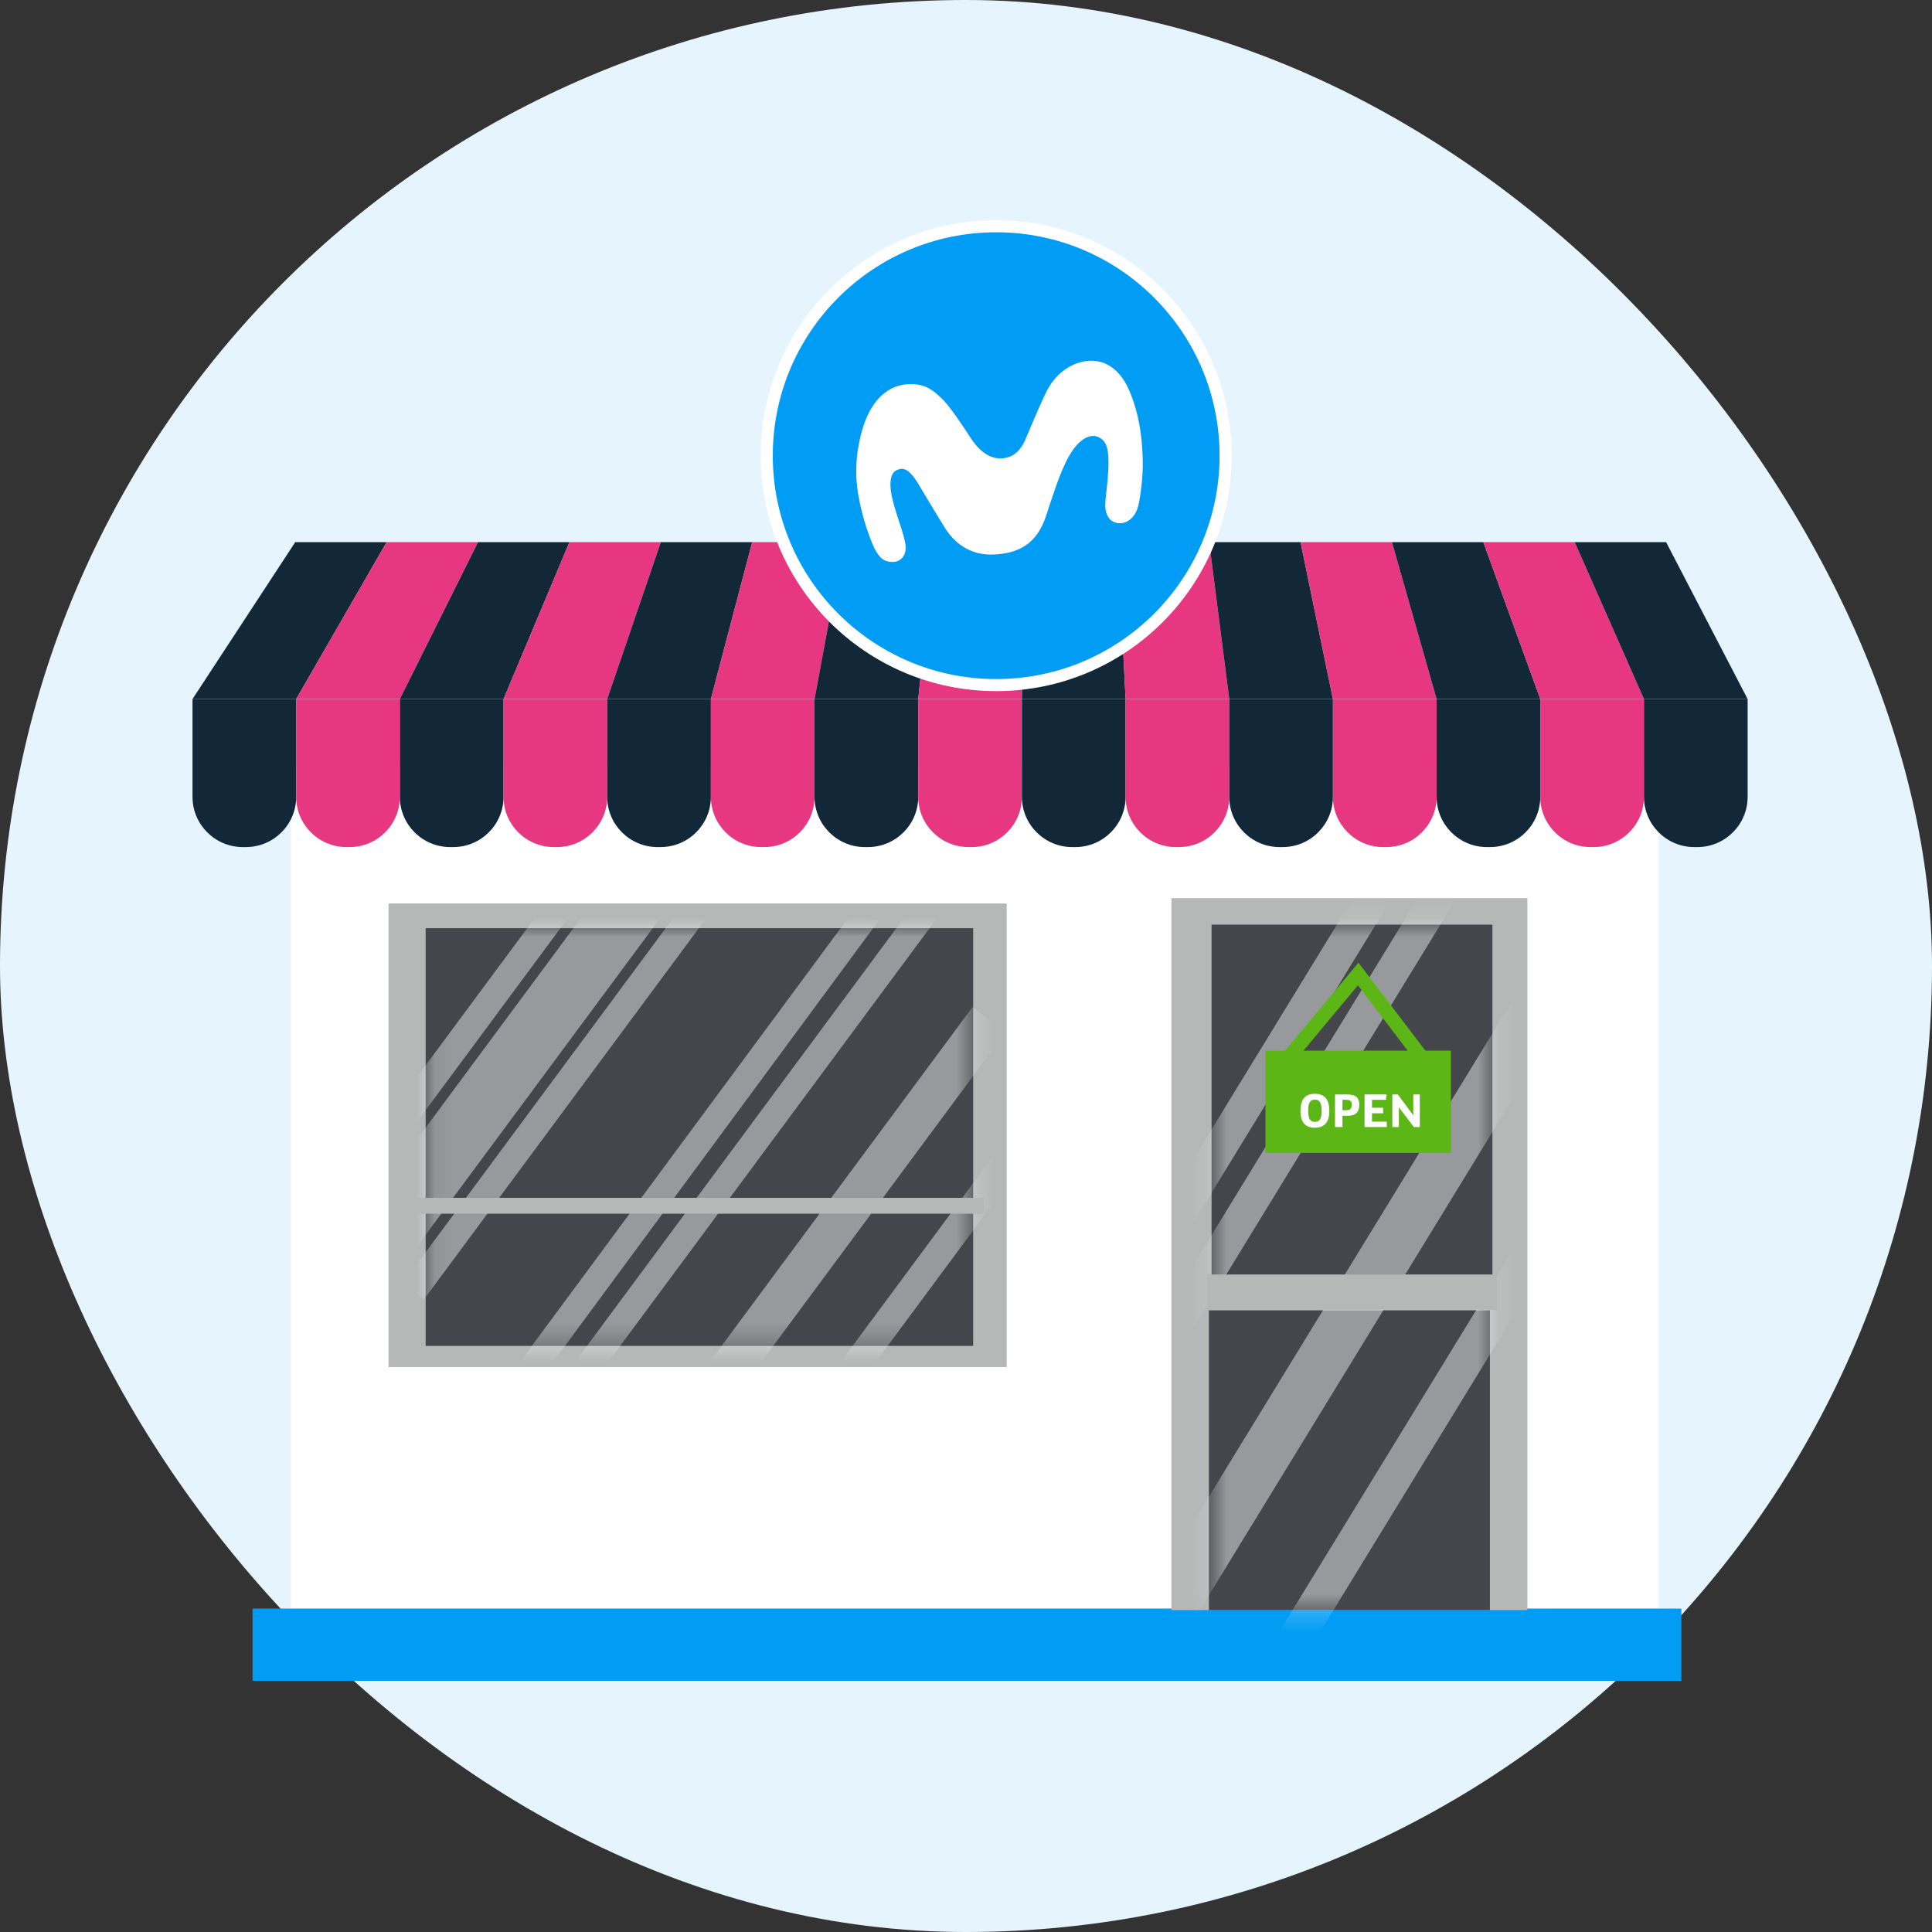 <svg width="100" height="100" viewBox="0 0 100 100" fill="none" xmlns="http://www.w3.org/2000/svg">
<rect x="0" y="0" width="100" height="100" fill="#333333" stroke="none"/>
<rect width="100" height="100" rx="50" fill="#E6F5FD"/>
<path d="M85.846 39.622H15.055V83.26H85.846V39.622Z" fill="white"/>
<path d="M52.107 46.766H20.111V70.759H52.107V46.766Z" fill="#B6B7B7"/>
<path d="M50.371 48.043H22.032V69.664H50.371V48.043Z" fill="#44464B"/>
<path d="M87.028 83.26H13.072V87H87.028V83.26Z" fill="#019DF4"/>
<path d="M79.057 46.489H60.632V83.339H79.057V46.489Z" fill="#B6B7B7"/>
<path d="M77.247 47.859H62.711V66.014H77.247V47.859Z" fill="#44464B"/>
<path d="M77.118 67.823H62.572V83.339H77.118V67.823Z" fill="#44464B"/>
<path d="M9.964 36.182H15.331V41.245C15.331 42.68 14.163 43.845 12.725 43.845H12.57C11.132 43.845 9.964 42.68 9.964 41.245V36.182Z" fill="#122737"/>
<path d="M15.33 36.182H20.697V41.245C20.697 42.68 19.529 43.845 18.091 43.845H17.936C16.498 43.845 15.33 42.68 15.33 41.245V36.182Z" fill="#E63780"/>
<path d="M20.697 36.182H26.063V41.245C26.063 42.68 24.895 43.845 23.457 43.845H23.302C21.864 43.845 20.697 42.68 20.697 41.245V36.182Z" fill="#122737"/>
<path d="M26.062 36.182H31.429V41.245C31.429 42.68 30.261 43.845 28.823 43.845H28.668C27.23 43.845 26.062 42.68 26.062 41.245V36.182Z" fill="#E63780"/>
<path d="M31.429 36.182H36.795V41.245C36.795 42.68 35.628 43.845 34.19 43.845H34.035C32.597 43.845 31.429 42.68 31.429 41.245V36.182Z" fill="#122737"/>
<path d="M36.795 36.182H42.161V41.245C42.161 42.68 40.994 43.845 39.556 43.845H39.401C37.963 43.845 36.795 42.68 36.795 41.245V36.182Z" fill="#E63780"/>
<path d="M42.161 36.182H47.528V41.245C47.528 42.68 46.36 43.845 44.922 43.845H44.767C43.329 43.845 42.161 42.68 42.161 41.245V36.182Z" fill="#122737"/>
<path d="M47.527 36.182H52.894V41.245C52.894 42.68 51.726 43.845 50.288 43.845H50.133C48.695 43.845 47.527 42.68 47.527 41.245V36.182Z" fill="#E63780"/>
<path d="M52.894 36.182H58.26V41.245C58.26 42.68 57.092 43.845 55.654 43.845H55.499C54.061 43.845 52.894 42.68 52.894 41.245V36.182Z" fill="#122737"/>
<path d="M58.26 36.182H63.626V41.245C63.626 42.68 62.459 43.845 61.021 43.845H60.865C59.427 43.845 58.26 42.68 58.26 41.245V36.182Z" fill="#E63780"/>
<path d="M63.626 36.182H68.992V41.245C68.992 42.68 67.825 43.845 66.387 43.845H66.232C64.794 43.845 63.626 42.68 63.626 41.245V36.182Z" fill="#122737"/>
<path d="M68.992 36.182H74.358V41.245C74.358 42.68 73.191 43.845 71.753 43.845H71.598C70.16 43.845 68.992 42.68 68.992 41.245V36.182Z" fill="#E63780"/>
<path d="M74.358 36.182H79.725V41.245C79.725 42.68 78.557 43.845 77.119 43.845H76.964C75.526 43.845 74.358 42.68 74.358 41.245V36.182Z" fill="#122737"/>
<path d="M79.724 36.182H85.091V41.245C85.091 42.68 83.923 43.845 82.485 43.845H82.33C80.892 43.845 79.724 42.68 79.724 41.245V36.182Z" fill="#E63780"/>
<path d="M85.091 36.182H90.457V41.245C90.457 42.68 89.289 43.845 87.851 43.845H87.696C86.258 43.845 85.091 42.68 85.091 41.245V36.182Z" fill="#122737"/>
<path d="M15.331 36.182H9.964L15.281 28.062H20.011L15.331 36.182Z" fill="#122737"/>
<path d="M20.697 36.182H15.33L20.011 28.062H24.742L20.697 36.182Z" fill="#E63780"/>
<path d="M26.063 36.182H20.697L24.742 28.062H29.473L26.063 36.182Z" fill="#122737"/>
<path d="M31.429 36.182H26.062L29.472 28.062H34.202L31.429 36.182Z" fill="#E63780"/>
<path d="M36.795 36.182H31.429L34.203 28.062H38.934L36.795 36.182Z" fill="#122737"/>
<path d="M42.161 36.182H36.795L38.933 28.062H43.664L42.161 36.182Z" fill="#E63780"/>
<path d="M47.528 36.182H42.161L43.664 28.062H48.394L47.528 36.182Z" fill="#122737"/>
<path d="M52.894 36.182H47.527L48.394 28.062H53.125L52.894 36.182Z" fill="#E63780"/>
<path d="M58.26 36.182H52.894L53.125 28.062H57.856L58.26 36.182Z" fill="#122737"/>
<path d="M63.626 36.182H58.26L57.855 28.062H62.586L63.626 36.182Z" fill="#E63780"/>
<path d="M68.992 36.182H63.626L62.586 28.062H67.316L68.992 36.182Z" fill="#122737"/>
<path d="M74.359 36.182H68.992L67.317 28.062H72.047L74.359 36.182Z" fill="#E63780"/>
<path d="M79.724 36.182H74.358L72.047 28.062H76.778L79.724 36.182Z" fill="#122737"/>
<path d="M85.09 36.182H79.724L76.778 28.062H81.508L85.09 36.182Z" fill="#E63780"/>
<path d="M90.456 36.182H85.09L81.507 28.062H86.238L90.456 36.182Z" fill="#122737"/>
<g opacity="0.6">
<mask id="mask0_96_12672" style="mask-type:luminance" maskUnits="userSpaceOnUse" x="22" y="47" width="29" height="23">
<path d="M50.326 47.997H22.073V69.709H50.326V47.997Z" fill="white"/>
</mask>
<g mask="url(#mask0_96_12672)">
<path opacity="0.75" d="M33.552 39.586L16.215 62.995L17.321 63.822L34.659 40.413L33.552 39.586Z" fill="white"/>
<path opacity="0.75" d="M38.165 43.032L20.827 66.441L21.934 67.268L39.271 43.859L38.165 43.032Z" fill="white"/>
<path opacity="0.75" d="M27.786 71.64L26.679 70.813L43.994 47.389L45.496 47.63L27.786 71.64Z" fill="white"/>
<path opacity="0.75" d="M47.486 46.569L28.517 72.183L29.623 73.009L48.593 47.396L47.486 46.569Z" fill="white"/>
<path opacity="0.75" d="M50.338 52.126L33.001 75.535L34.723 76.821L52.06 53.412L50.338 52.126Z" fill="white"/>
<path opacity="0.75" d="M54.704 55.387L37.367 78.796L38.535 79.669L55.873 56.26L54.704 55.387Z" fill="white"/>
<path opacity="0.75" d="M35.09 40.736L17.753 64.145L20.397 66.12L37.734 42.711L35.09 40.736Z" fill="white"/>
</g>
</g>
<g opacity="0.6">
<mask id="mask1_96_12672" style="mask-type:luminance" maskUnits="userSpaceOnUse" x="62" y="47" width="16" height="37">
<path d="M77.233 47.839H62.77V83.337H77.233V47.839Z" fill="white"/>
</mask>
<g mask="url(#mask1_96_12672)">
<path opacity="0.75" d="M80.858 32.09L79.524 30.988L46.952 84.203L48.287 85.304L80.858 32.09Z" fill="white"/>
<path opacity="0.75" d="M83.083 33.928L81.749 32.826L49.177 86.04L50.511 87.142L83.083 33.928Z" fill="white"/>
<path opacity="0.75" d="M89.236 39.007L87.161 37.293L54.589 90.507L56.665 92.221L89.236 39.007Z" fill="white"/>
<path opacity="0.75" d="M93.832 42.803L92.424 41.64L59.852 94.854L61.261 96.017L93.832 42.803Z" fill="white"/>
</g>
</g>
<path d="M75.099 54.383H65.5V59.674H75.099V54.383Z" fill="#5CB615"/>
<path d="M66.97 54.981L66.407 54.514L70.312 49.829L73.889 54.526L73.307 54.968L70.287 51.001L66.97 54.981Z" fill="#5CB615"/>
<path d="M50.919 62H21.483V62.821H50.919V62Z" fill="#B6B7B7"/>
<path d="M77.475 65.968H62.483V67.792H77.475V65.968Z" fill="#B6B7B7"/>
<path d="M68.058 58.37C67.542 58.37 67.31 58.063 67.31 57.493C67.31 56.923 67.542 56.615 68.058 56.615C68.573 56.615 68.805 56.923 68.805 57.493C68.805 58.063 68.573 58.37 68.058 58.37ZM68.058 58.068C68.307 58.068 68.406 57.901 68.406 57.493C68.406 57.086 68.307 56.916 68.058 56.916C67.808 56.916 67.71 57.086 67.71 57.493C67.71 57.901 67.808 58.068 68.058 58.068ZM69.1 58.335V56.647H69.68C69.944 56.647 70.112 56.684 70.22 56.785C70.312 56.869 70.356 57 70.356 57.18C70.356 57.36 70.314 57.496 70.23 57.59C70.132 57.701 69.978 57.752 69.756 57.752H69.485V58.335H69.1ZM69.485 57.464H69.675C69.798 57.464 69.85 57.446 69.9 57.4C69.944 57.355 69.966 57.283 69.966 57.185C69.966 57.093 69.946 57.027 69.902 56.985C69.855 56.943 69.784 56.926 69.665 56.926H69.485V57.464ZM70.628 58.335V56.647H71.768L71.739 56.926H71.013V57.335H71.593V57.624H71.013V58.056H71.781V58.335H70.628ZM72.067 58.335V56.647H72.351L73.15 57.728V56.647H73.489V58.335H73.18L72.405 57.311V58.335H72.067Z" fill="white"/>
<circle cx="51.562" cy="23.585" r="11.875" fill="#019DF4" stroke="white" stroke-width="0.625"/>
<path fill-rule="evenodd" clip-rule="evenodd" d="M47.106 19.878C46.419 19.888 45.151 20.21 44.571 22.462C44.319 23.444 44.221 24.467 44.437 25.684C44.636 26.807 44.989 27.776 45.227 28.31C45.309 28.494 45.436 28.686 45.535 28.804C45.817 29.144 46.287 29.122 46.484 29.03C46.7 28.929 46.947 28.685 46.858 28.129C46.814 27.861 46.689 27.468 46.619 27.249C46.404 26.579 46.117 25.77 46.092 25.194C46.058 24.423 46.377 24.322 46.589 24.278C46.946 24.203 47.245 24.576 47.529 25.043C47.868 25.6 48.449 26.588 48.922 27.342C49.35 28.023 50.14 28.752 51.407 28.702C52.7 28.651 53.653 28.182 54.143 26.704C54.51 25.599 54.761 24.773 55.164 23.927C55.627 22.954 56.245 22.434 56.765 22.593C57.248 22.741 57.368 23.19 57.374 23.85C57.379 24.435 57.309 25.079 57.253 25.552C57.233 25.724 57.197 26.069 57.212 26.261C57.241 26.638 57.412 27.015 57.858 27.075C58.334 27.139 58.715 26.778 58.867 26.341C58.927 26.168 58.979 25.905 59.006 25.718C59.146 24.774 59.182 24.139 59.119 23.173C59.045 22.043 58.813 21.013 58.408 20.122C58.02 19.269 57.397 18.723 56.599 18.674C55.715 18.621 54.7 19.179 54.168 20.262C53.678 21.261 53.285 22.285 53.047 22.809C52.806 23.339 52.451 23.666 51.905 23.721C51.238 23.787 50.663 23.327 50.242 22.669C49.875 22.096 49.148 21.006 48.759 20.64C48.393 20.295 47.976 19.865 47.106 19.878Z" fill="white"/>
</svg>

